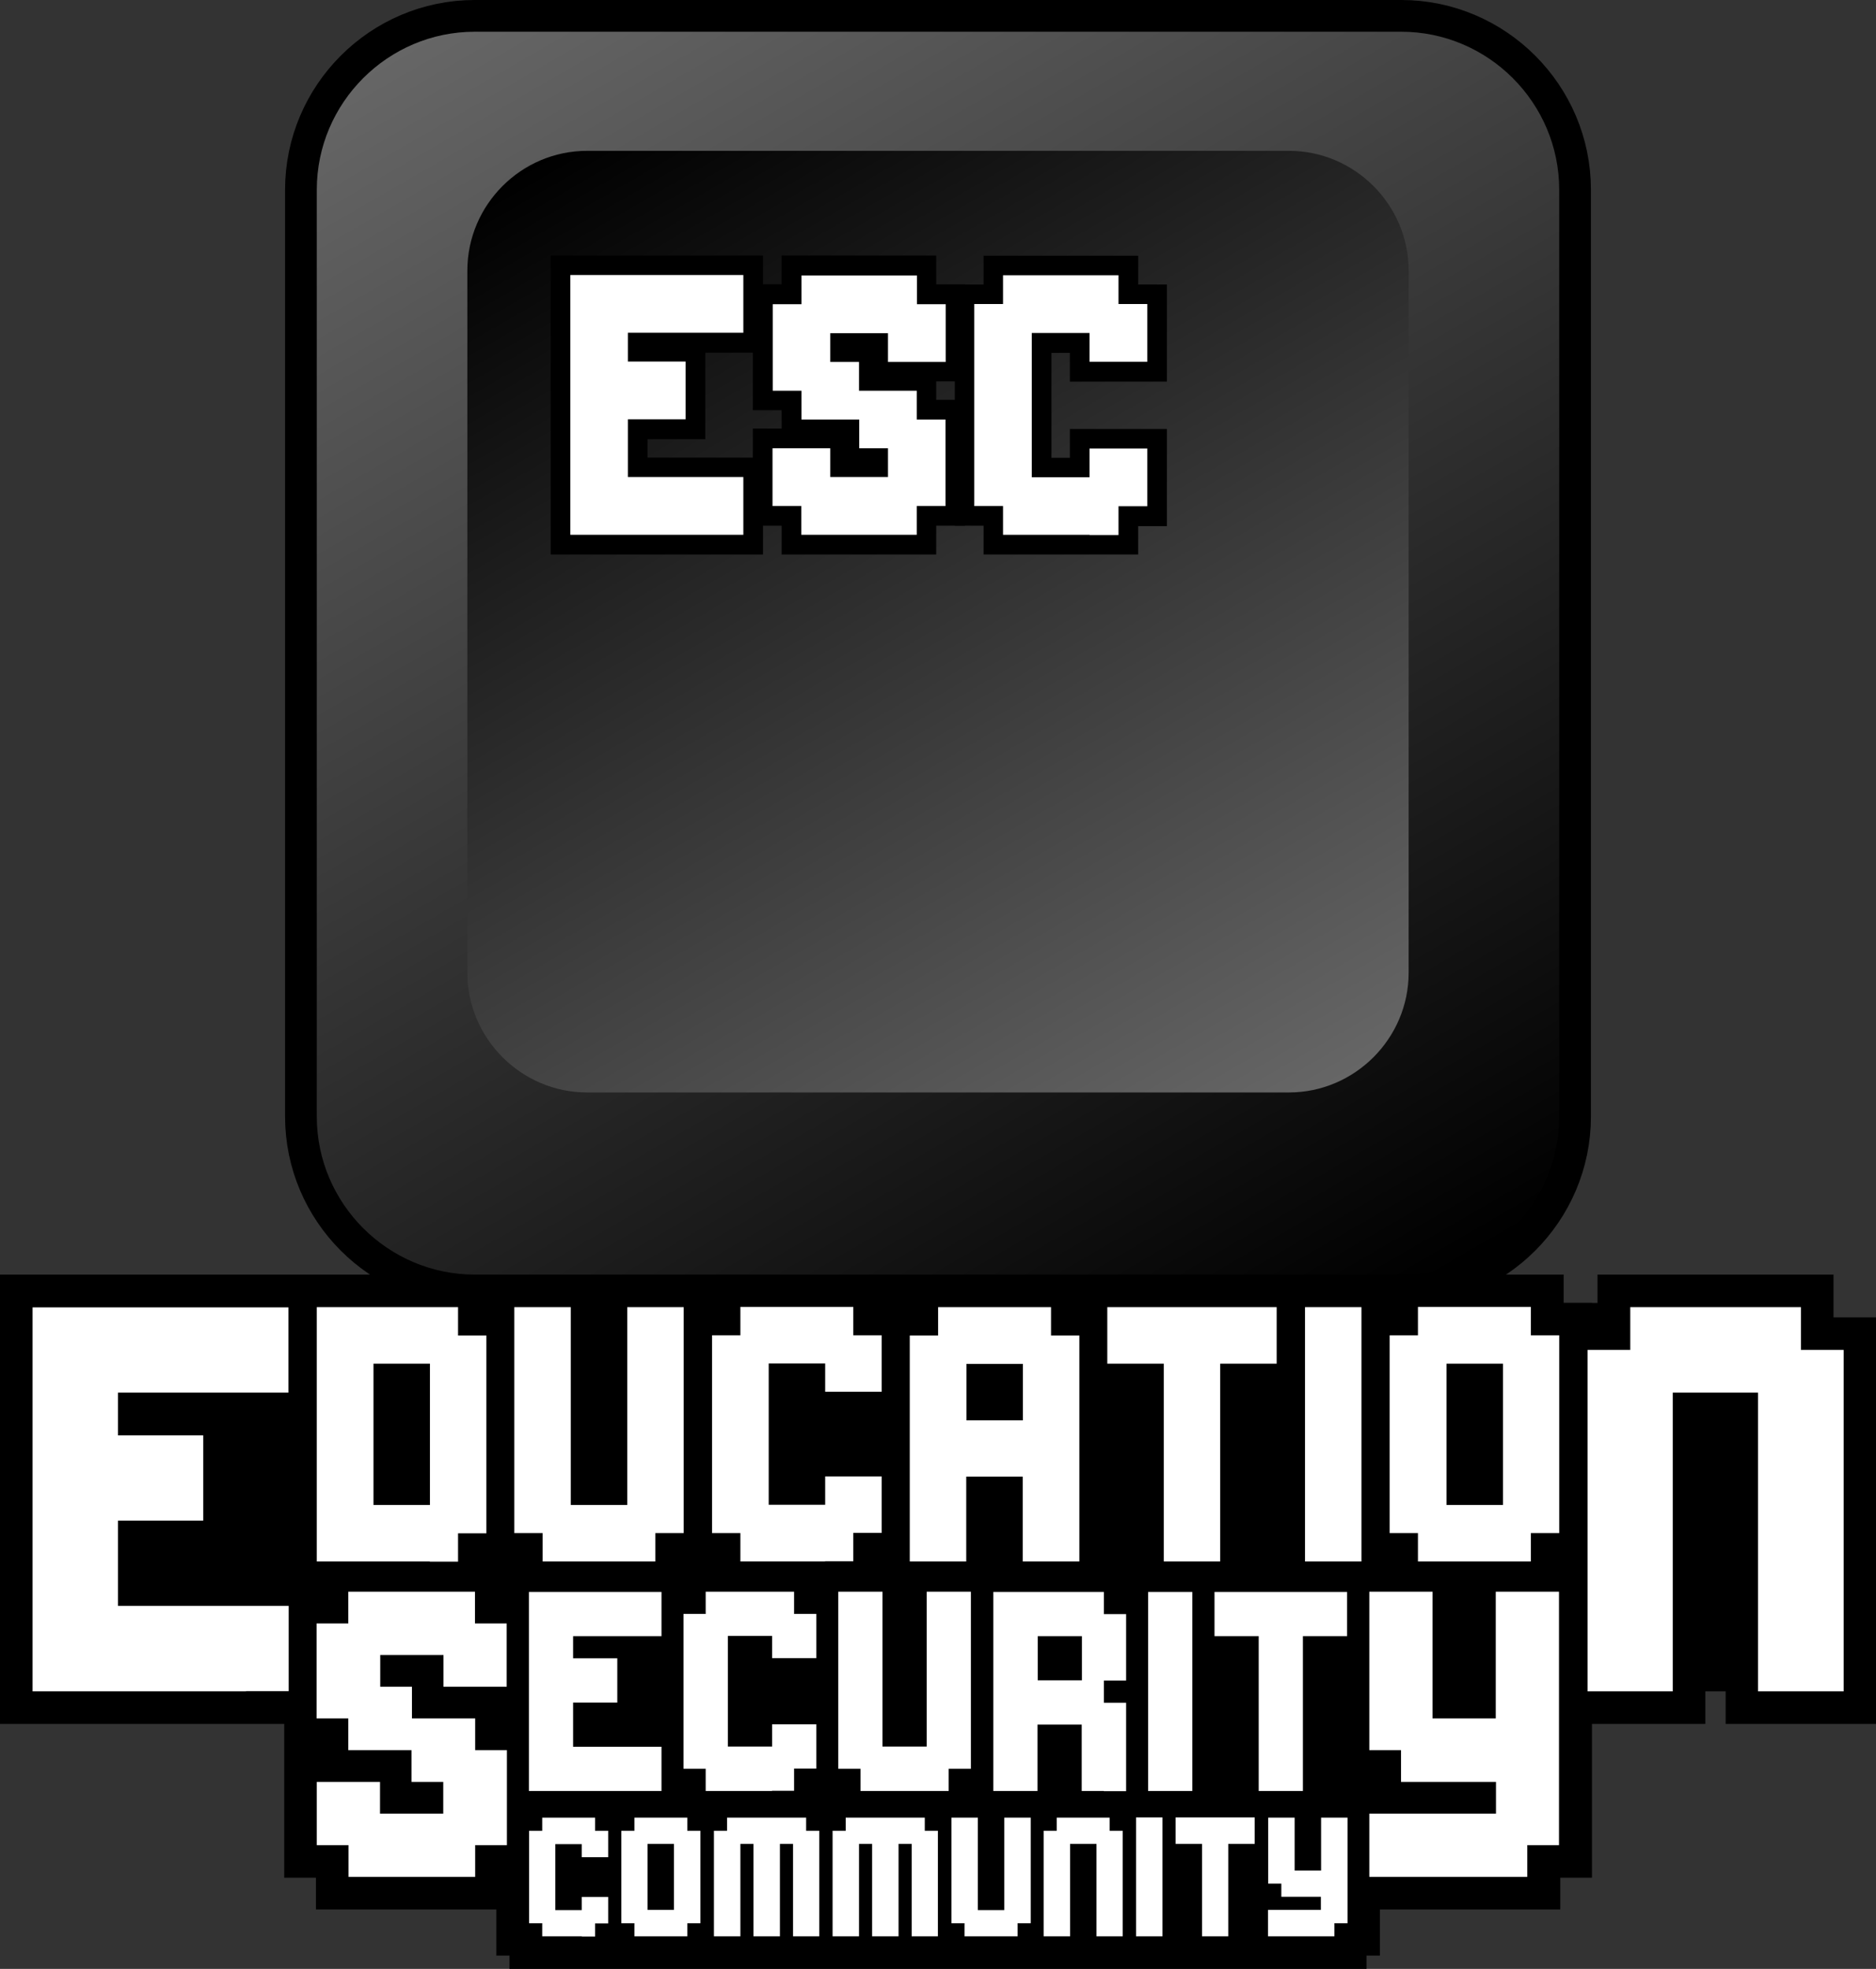 <?xml version="1.0" encoding="UTF-8"?>
<svg id="Layer_2" data-name="Layer 2" xmlns="http://www.w3.org/2000/svg" xmlns:xlink="http://www.w3.org/1999/xlink" viewBox="0 0 88.71 93.07">
  <rect x="0" y="0" width="88.71" height="93.07" fill="#333333" stroke="none"/>
  <defs>
    <style>
      .cls-1 {
        stroke: #000;
        stroke-miterlimit: 10;
        stroke-width: 3px;
      }

      .cls-1, .cls-2 {
        fill: #000;
      }

      .cls-3 {
        fill: url(#linear-gradient);
      }

      .cls-3, .cls-4, .cls-2, .cls-5, .cls-6 {
        stroke-width: 0px;
      }

      .cls-4 {
        fill: #666;
      }

      .cls-5 {
        fill: url(#linear-gradient-2);
      }

      .cls-6 {
        fill: #fff;
      }
    </style>
    <linearGradient id="linear-gradient" x1="25.66" y1="-3101.5" x2="63.05" y2="-3036.74" gradientTransform="translate(0 3100)" gradientUnits="userSpaceOnUse">
      <stop offset="0" stop-color="#666"/>
      <stop offset="1" stop-color="#000"/>
    </linearGradient>
    <linearGradient id="linear-gradient-2" x1="58.52" y1="-3046.09" x2="30.19" y2="-3095.15" xlink:href="#linear-gradient"/>
  </defs>
  <g id="Layer_1-2" data-name="Layer 1">
    <g>
      <g>
        <rect class="cls-2" x="5.22" y="61.59" width="80.56" height="18.36"/>
        <rect class="cls-2" x="18.82" y="72.77" width="54.13" height="14.36"/>
        <g>
          <polygon class="cls-2" points="86.7 62.27 86.7 60.25 75.54 60.25 75.54 62.27 75.28 62.27 75.28 61.59 73.94 61.59 73.94 60.25 65.93 60.25 65.51 60.25 61.92 60.25 60.17 60.25 51.24 60.25 50.83 60.25 42.82 60.25 42.82 61.59 41.89 61.59 41.89 60.25 33.88 60.25 33.47 60.25 23.2 60.25 22.79 60.25 15.19 60.25 13.44 60.25 0 60.25 0 81.49 13.44 81.49 13.44 88.76 14.94 88.76 14.94 90.26 23.47 90.26 23.47 92.44 24.09 92.44 24.09 93.07 28.46 93.07 29.67 93.07 32.21 93.07 34.04 93.07 37.82 93.07 40.28 93.07 44.06 93.07 45.9 93.07 47.81 93.07 49.64 93.07 52.18 93.07 54.64 93.07 55.3 93.07 56.51 93.07 58.42 93.07 59.63 93.07 64.62 93.07 64.62 92.44 65.25 92.44 65.25 90.26 73.78 90.26 73.78 88.76 75.28 88.76 75.28 81.49 80.64 81.49 80.64 67.37 81.6 67.37 81.6 81.49 88.71 81.49 88.71 62.27 86.7 62.27"/>
          <g>
            <path class="cls-2" d="M11.63,79.95H1.54v-18.15h12.1v4.03H5.58v2.02h4.03v4.03h-4.03v4.03h8.07v4.03h-2.02Z"/>
            <path class="cls-2" d="M20.32,73.81h-5.34v-12.02h6.68v1.34h1.34v9.35h-1.34v1.34h-1.34ZM18.99,71.14h1.34v-6.68h-2.67v6.68h1.34Z"/>
            <path class="cls-2" d="M29.67,73.81h-4.01v-1.34h-1.34v-10.68h2.67v9.35h2.67v-9.35h2.67v10.68h-1.34v1.34h-1.34Z"/>
            <path class="cls-2" d="M39.02,73.81h-4.01v-1.34h-1.34v-9.35h1.34v-1.34h5.34v1.34h1.34v2.67h-2.67v-1.34h-2.67v6.68h2.67v-1.34h2.67v2.67h-1.34v1.34h-1.34Z"/>
            <path class="cls-2" d="M49.7,73.81h-1.34v-4.01h-2.67v4.01h-2.67v-10.68h1.34v-1.34h5.34v1.34h1.34v10.68h-1.34ZM47.03,67.14h1.34v-2.67h-2.67v2.67h1.34Z"/>
            <path class="cls-2" d="M56.37,73.81h-1.34v-9.35h-2.67v-2.67h8.01v2.67h-2.67v9.35h-1.34Z"/>
            <path class="cls-2" d="M63.05,73.81h-1.34v-12.02h2.67v12.02h-1.34Z"/>
            <path class="cls-2" d="M71.06,73.81h-4.01v-1.34h-1.34v-9.35h1.34v-1.34h5.34v1.34h1.34v9.35h-1.34v1.34h-1.34ZM69.73,71.14h1.34v-6.68h-2.67v6.68h1.34Z"/>
            <path class="cls-2" d="M85.15,79.95h-2.02v-14.12h-4.03v14.12h-4.03v-16.14h2.02v-2.02h8.07v2.02h2.02v16.14h-2.02Z"/>
            <path class="cls-2" d="M20.97,88.72h-4.49v-1.5h-1.5v-2.99h2.99v1.5h2.99v-1.5h-1.5v-1.5h-2.99v-1.5h-1.5v-4.49h1.5v-1.5h5.99v1.5h1.5v2.99h-2.99v-1.5h-2.99v1.5h1.5v1.5h2.99v1.5h1.5v4.49h-1.5v1.5h-1.5Z"/>
            <path class="cls-2" d="M30.24,84.66h-5.23v-9.41h6.27v2.09h-4.18v1.05h2.09v2.09h-2.09v2.09h4.18v2.09h-1.05Z"/>
            <path class="cls-2" d="M36.51,84.66h-3.14v-1.05h-1.05v-7.32h1.05v-1.05h4.18v1.05h1.05v2.09h-2.09v-1.05h-2.09v5.23h2.09v-1.05h2.09v2.09h-1.05v1.05h-1.05Z"/>
            <path class="cls-2" d="M43.83,84.66h-3.14v-1.05h-1.05v-8.37h2.09v7.32h2.09v-7.32h2.09v8.37h-1.05v1.05h-1.05Z"/>
            <path class="cls-2" d="M52.2,84.66h-1.05v-3.14h-2.09v3.14h-2.09v-9.41h5.23v1.05h1.05v3.14h-1.05v1.05h1.05v4.18h-1.05ZM50.11,79.43h1.05v-2.09h-2.09v2.09h1.05Z"/>
            <path class="cls-2" d="M55.34,84.66h-1.05v-9.41h2.09v9.41h-1.05Z"/>
            <path class="cls-2" d="M60.57,84.66h-1.05v-7.32h-2.09v-2.09h6.27v2.09h-2.09v7.32h-1.05Z"/>
            <path class="cls-2" d="M70.74,88.72h-5.99v-2.99h5.99v-1.5h-4.49v-1.5h-1.5v-7.49h2.99v5.99h2.99v-5.99h2.99v11.98h-1.5v1.5h-1.5Z"/>
            <path class="cls-2" d="M27.51,91.53h-1.87v-.62h-.62v-4.37h.62v-.62h2.5v.62h.62v1.25h-1.25v-.62h-1.25v3.12h1.25v-.62h1.25v1.25h-.62v.62h-.62Z"/>
            <path class="cls-2" d="M31.87,91.53h-1.87v-.62h-.62v-4.37h.62v-.62h2.5v.62h.62v4.37h-.62v.62h-.62ZM31.25,90.28h.62v-3.12h-1.25v3.12h.62Z"/>
            <path class="cls-2" d="M38.12,91.53h-.62v-4.37h-.62v4.37h-1.25v-4.37h-.62v4.37h-1.25v-4.99h.62v-.62h3.74v.62h.62v4.99h-.62Z"/>
            <path class="cls-2" d="M43.73,91.53h-.62v-4.37h-.62v4.37h-1.25v-4.37h-.62v4.37h-1.25v-4.99h.62v-.62h3.74v.62h.62v4.99h-.62Z"/>
            <path class="cls-2" d="M47.48,91.53h-1.87v-.62h-.62v-4.99h1.25v4.37h1.25v-4.37h1.25v4.99h-.62v.62h-.62Z"/>
            <path class="cls-2" d="M52.47,91.53h-.62v-4.37h-1.25v4.37h-1.25v-4.99h.62v-.62h2.5v.62h.62v4.99h-.62Z"/>
            <path class="cls-2" d="M54.34,91.53h-.62v-5.62h1.25v5.62h-.62Z"/>
            <path class="cls-2" d="M57.46,91.53h-.62v-4.37h-1.25v-1.25h3.74v1.25h-1.25v4.37h-.62Z"/>
            <path class="cls-2" d="M62.46,91.53h-2.5v-1.25h2.5v-.62h-1.87v-.62h-.62v-3.12h1.25v2.5h1.25v-2.5h1.25v4.99h-.62v.62h-.62Z"/>
          </g>
          <g>
            <path class="cls-6" d="M11.63,79.95H1.54v-18.15h12.1v4.03H5.58v2.02h4.03v4.03h-4.03v4.03h8.07v4.03h-2.02Z"/>
            <path class="cls-6" d="M20.32,73.81h-5.34v-12.02h6.68v1.34h1.34v9.35h-1.34v1.34h-1.34ZM18.99,71.14h1.34v-6.68h-2.67v6.68h1.34Z"/>
            <path class="cls-6" d="M29.67,73.81h-4.01v-1.34h-1.34v-10.68h2.67v9.35h2.67v-9.35h2.67v10.68h-1.34v1.34h-1.34Z"/>
            <path class="cls-6" d="M39.02,73.81h-4.01v-1.34h-1.34v-9.35h1.34v-1.34h5.34v1.34h1.34v2.67h-2.67v-1.34h-2.67v6.68h2.67v-1.34h2.67v2.67h-1.34v1.34h-1.34Z"/>
            <path class="cls-6" d="M49.7,73.81h-1.34v-4.01h-2.67v4.01h-2.67v-10.68h1.34v-1.34h5.34v1.34h1.34v10.68h-1.34ZM47.03,67.14h1.34v-2.67h-2.67v2.67h1.34Z"/>
            <path class="cls-6" d="M56.37,73.81h-1.34v-9.35h-2.67v-2.67h8.01v2.67h-2.67v9.35h-1.34Z"/>
            <path class="cls-6" d="M63.05,73.81h-1.34v-12.02h2.67v12.02h-1.34Z"/>
            <path class="cls-6" d="M71.06,73.81h-4.01v-1.34h-1.34v-9.35h1.34v-1.34h5.34v1.34h1.34v9.35h-1.34v1.34h-1.34ZM69.73,71.14h1.34v-6.68h-2.67v6.68h1.34Z"/>
            <path class="cls-6" d="M85.15,79.95h-2.02v-14.12h-4.03v14.12h-4.03v-16.14h2.02v-2.02h8.07v2.02h2.02v16.14h-2.02Z"/>
            <path class="cls-6" d="M20.97,88.72h-4.49v-1.5h-1.5v-2.99h2.99v1.5h2.99v-1.5h-1.5v-1.5h-2.99v-1.5h-1.5v-4.49h1.5v-1.5h5.99v1.5h1.5v2.99h-2.99v-1.5h-2.99v1.5h1.5v1.5h2.99v1.5h1.5v4.49h-1.5v1.5h-1.5Z"/>
            <path class="cls-6" d="M30.24,84.66h-5.23v-9.41h6.27v2.09h-4.18v1.05h2.09v2.09h-2.09v2.09h4.18v2.09h-1.05Z"/>
            <path class="cls-6" d="M36.51,84.66h-3.14v-1.05h-1.05v-7.32h1.05v-1.05h4.18v1.05h1.05v2.09h-2.09v-1.05h-2.09v5.23h2.09v-1.05h2.09v2.09h-1.05v1.05h-1.05Z"/>
            <path class="cls-6" d="M43.83,84.66h-3.14v-1.05h-1.05v-8.37h2.09v7.32h2.09v-7.32h2.09v8.37h-1.05v1.05h-1.05Z"/>
            <path class="cls-6" d="M52.2,84.66h-1.05v-3.14h-2.09v3.14h-2.09v-9.41h5.23v1.05h1.05v3.14h-1.05v1.05h1.05v4.18h-1.05ZM50.11,79.43h1.05v-2.09h-2.09v2.09h1.05Z"/>
            <path class="cls-6" d="M55.34,84.66h-1.05v-9.41h2.09v9.41h-1.05Z"/>
            <path class="cls-6" d="M60.57,84.66h-1.05v-7.32h-2.09v-2.09h6.27v2.09h-2.09v7.32h-1.05Z"/>
            <path class="cls-6" d="M70.74,88.72h-5.99v-2.99h5.99v-1.5h-4.49v-1.5h-1.5v-7.49h2.99v5.99h2.99v-5.99h2.99v11.98h-1.5v1.5h-1.5Z"/>
            <path class="cls-6" d="M27.51,91.53h-1.87v-.62h-.62v-4.37h.62v-.62h2.5v.62h.62v1.25h-1.25v-.62h-1.25v3.12h1.25v-.62h1.25v1.25h-.62v.62h-.62Z"/>
            <path class="cls-6" d="M31.87,91.53h-1.87v-.62h-.62v-4.37h.62v-.62h2.5v.62h.62v4.37h-.62v.62h-.62ZM31.25,90.28h.62v-3.12h-1.25v3.12h.62Z"/>
            <path class="cls-6" d="M38.12,91.53h-.62v-4.37h-.62v4.37h-1.25v-4.37h-.62v4.37h-1.25v-4.99h.62v-.62h3.74v.62h.62v4.99h-.62Z"/>
            <path class="cls-6" d="M43.73,91.53h-.62v-4.37h-.62v4.37h-1.25v-4.37h-.62v4.37h-1.25v-4.99h.62v-.62h3.74v.62h.62v4.99h-.62Z"/>
            <path class="cls-6" d="M47.48,91.53h-1.87v-.62h-.62v-4.99h1.25v4.37h1.25v-4.37h1.25v4.99h-.62v.62h-.62Z"/>
            <path class="cls-6" d="M52.47,91.53h-.62v-4.37h-1.25v4.37h-1.25v-4.99h.62v-.62h2.5v.62h.62v4.99h-.62Z"/>
            <path class="cls-6" d="M54.34,91.53h-.62v-5.62h1.25v5.62h-.62Z"/>
            <path class="cls-6" d="M57.46,91.53h-.62v-4.37h-1.25v-1.25h3.74v1.25h-1.25v4.37h-.62Z"/>
            <path class="cls-6" d="M62.46,91.53h-2.5v-1.25h2.5v-.62h-1.87v-.62h-.62v-3.12h1.25v2.5h1.25v-2.5h1.25v4.99h-.62v.62h-.62Z"/>
          </g>
        </g>
      </g>
      <path class="cls-4" d="M60.95,51.82H27.76c-3.22,0-5.85-2.62-5.85-5.85V12.79c0-3.22,2.62-5.85,5.85-5.85h33.19c3.22,0,5.85,2.62,5.85,5.85v33.19c0,3.22-2.62,5.85-5.85,5.85ZM27.76,7.31c-3.02,0-5.47,2.46-5.47,5.47v33.19c0,3.02,2.45,5.47,5.47,5.47h33.19c3.02,0,5.47-2.46,5.47-5.47V12.79c0-3.02-2.46-5.47-5.47-5.47H27.76Z"/>
      <path class="cls-1" d="M66.26,60.25H22.45c-4.11,0-7.47-3.36-7.47-7.47V8.97c0-4.11,3.36-7.47,7.47-7.47h43.81c4.11,0,7.47,3.36,7.47,7.47v43.81c0,4.11-3.36,7.47-7.47,7.47Z"/>
      <g>
        <path class="cls-3" d="M66.26,60.25H22.45c-4.11,0-7.47-3.36-7.47-7.47V8.97c0-4.11,3.36-7.47,7.47-7.47h43.81c4.11,0,7.47,3.36,7.47,7.47v43.81c0,4.11-3.36,7.47-7.47,7.47Z"/>
        <path class="cls-5" d="M60.95,51.64H27.76c-3.11,0-5.66-2.55-5.66-5.66V12.79c0-3.11,2.55-5.66,5.66-5.66h33.19c3.11,0,5.66,2.55,5.66,5.66v33.19c0,3.11-2.55,5.66-5.66,5.66Z"/>
      </g>
      <g>
        <g>
          <path class="cls-2" d="M33.79,25.28h-6.82v-12.28h8.18v2.73h-5.46v1.36h2.73v2.73h-2.73v2.73h5.46v2.73h-1.36Z"/>
          <path class="cls-2" d="M41.98,25.28h-4.09v-1.36h-1.36v-2.73h2.73v1.36h2.73v-1.36h-1.36v-1.36h-2.73v-1.36h-1.36v-4.09h1.36v-1.36h5.46v1.36h1.36v2.73h-2.73v-1.36h-2.73v1.36h1.36v1.36h2.73v1.36h1.36v4.09h-1.36v1.36h-1.36Z"/>
          <path class="cls-2" d="M51.52,25.28h-4.09v-1.36h-1.36v-9.55h1.36v-1.36h5.46v1.36h1.36v2.73h-2.73v-1.36h-2.73v6.82h2.73v-1.36h2.73v2.73h-1.36v1.36h-1.36Z"/>
        </g>
        <g>
          <path class="cls-2" d="M36.08,26.21h-10.04v-14.13h10.04v4.59h-2.73v4.09h-2.73v.87h5.46v4.59ZM27.9,24.35h6.33v-.87h-5.46v-4.59h2.73v-.87h-2.73v-3.22h5.46v-.87h-6.33v10.42Z"/>
          <path class="cls-2" d="M44.27,26.21h-7.31v-1.36h-1.36v-4.59h1.36v-.87h-1.36v-5.95h1.36v-1.36h7.31v1.36h1.36v4.59h-1.36v.87h1.36v5.95h-1.36v1.36ZM38.81,24.35h3.6v-.87h-3.6v.87ZM42.9,22.99h.87v-2.23h-.87v2.23ZM37.45,22.99h.87v-.87h-.87v.87ZM41.54,20.26h.87v-.87h-.87v.87ZM38.81,18.9h.87v-.87h-.87v.87ZM37.45,17.53h.87v-2.23h-.87v2.23ZM42.9,16.17h.87v-.87h-.87v.87ZM38.81,14.8h3.6v-.87h-3.6v.87Z"/>
          <path class="cls-2" d="M53.82,26.21h-7.31v-1.36h-1.36v-11.4h1.36v-1.36h7.31v1.36h1.36v4.59h-4.59v-1.36h-.87v4.96h.87v-1.36h4.59v4.59h-1.36v1.36ZM48.36,24.35h3.6v-.87h-3.6v.87ZM52.45,22.99h.87v-.87h-.87v.87ZM47,22.99h.87v-7.69h-.87v7.69ZM52.45,16.17h.87v-.87h-.87v.87ZM48.36,14.8h3.6v-.87h-3.6v.87Z"/>
        </g>
        <g>
          <path class="cls-6" d="M33.79,25.28h-6.82v-12.28h8.18v2.73h-5.46v1.36h2.73v2.73h-2.73v2.73h5.46v2.73h-1.36Z"/>
          <path class="cls-6" d="M41.98,25.28h-4.09v-1.36h-1.36v-2.73h2.73v1.36h2.73v-1.36h-1.36v-1.36h-2.73v-1.36h-1.36v-4.09h1.36v-1.36h5.46v1.36h1.36v2.73h-2.73v-1.36h-2.73v1.36h1.36v1.36h2.73v1.36h1.36v4.09h-1.36v1.36h-1.36Z"/>
          <path class="cls-6" d="M51.52,25.28h-4.09v-1.36h-1.36v-9.55h1.36v-1.36h5.46v1.36h1.36v2.73h-2.73v-1.36h-2.73v6.82h2.73v-1.36h2.73v2.73h-1.36v1.36h-1.36Z"/>
        </g>
      </g>
    </g>
  </g>
</svg>